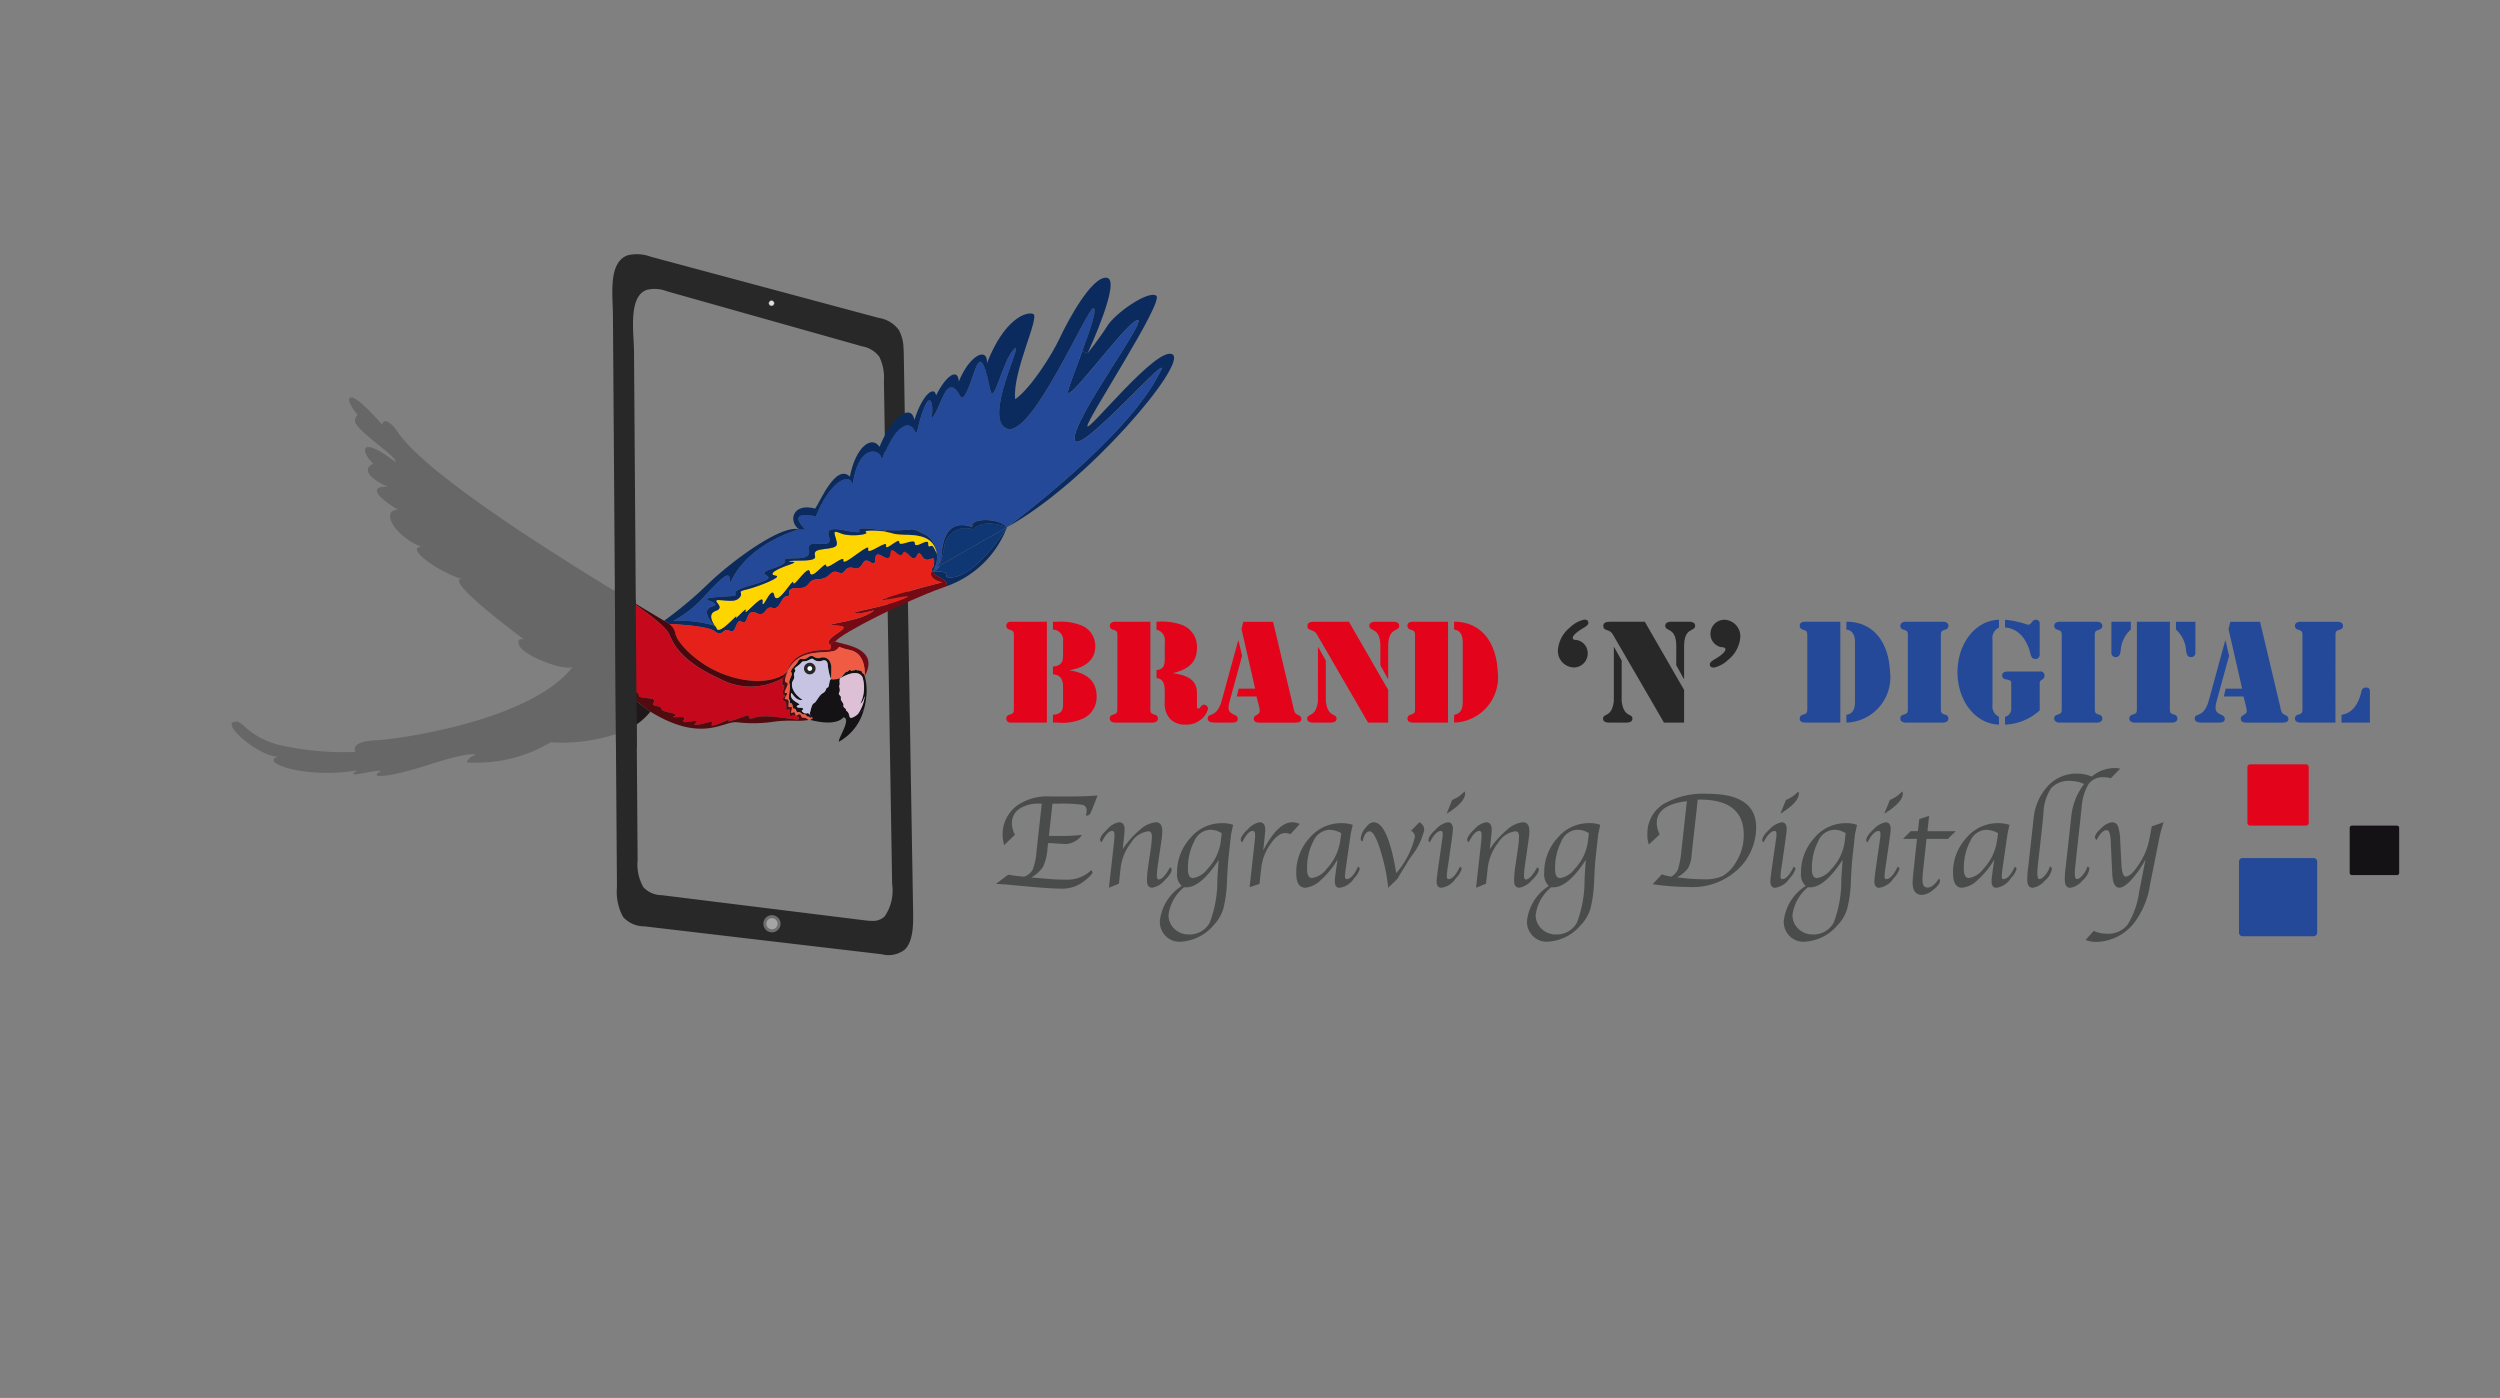 <svg xmlns="http://www.w3.org/2000/svg" xmlns:xlink="http://www.w3.org/1999/xlink" width="211.025" height="118" viewBox="0 0 211.025 118">
  <rect x="0" y="0" width="211.025" height="118" fill="#808080" stroke="none"/>
  <defs>
    <clipPath id="clip-path">
      <rect id="Rectangle_496" data-name="Rectangle 496" width="32.478" height="31.94" fill="none"/>
    </clipPath>
  </defs>
  <g id="Group_933" data-name="Group 933" transform="translate(-13437 3129)">
    <path id="Path_1451" data-name="Path 1451" d="M0,0H211.025V118H0Z" transform="translate(13437 -3129)" fill="#fff" opacity="0"/>
    <g id="Group_932" data-name="Group 932" transform="translate(13445.633 -3119.368)">
      <path id="Path_1367" data-name="Path 1367" d="M236.127,75.684h-3.8a.188.188,0,0,1-.187-.187v-3.8a.188.188,0,0,1,.188-.187h3.8a.188.188,0,0,1,.188.188v3.8a.188.188,0,0,1-.187.188" transform="translate(-42.435 -11.451)" fill="#141215"/>
      <path id="Path_1368" data-name="Path 1368" d="M226.4,70.284H221.69a.232.232,0,0,1-.232-.232V65.344a.232.232,0,0,1,.232-.232H226.4a.232.232,0,0,1,.232.232v4.708a.232.232,0,0,1-.232.232" transform="translate(-40.387 -10.225)" fill="#e3031b"/>
      <path id="Path_1369" data-name="Path 1369" d="M226.877,81.5h-6a.3.3,0,0,1-.3-.3v-6a.3.3,0,0,1,.3-.3h6a.3.3,0,0,1,.3.3v6a.3.3,0,0,1-.3.3" transform="translate(-40.218 -12.104)" fill="#244998"/>
      <path id="Path_1370" data-name="Path 1370" d="M75.261,19.777a3.39,3.39,0,0,0-.394-1.55A2.589,2.589,0,0,0,73.16,17.2l-19.229-5.16a3.314,3.314,0,0,0-1.947-.124c-1.666.579-1.264,3.345-1.252,5.02l.051,7.168q.052,7.168.1,14.335l.1,14.335.089,12.472a4.413,4.413,0,0,0,.517,2.52,2.383,2.383,0,0,0,1.795.794L73.42,70.916a2.227,2.227,0,0,0,1.953-.4c.676-.673.717-1.954.7-3.063q-.394-23.5-.787-46.993c0-.225-.009-.455-.023-.683M72.644,68.1a4.808,4.808,0,0,1-.657-.047L54.842,65.928a2.108,2.108,0,0,1-1.54-.672,3.912,3.912,0,0,1-.486-2.3l-.153-21.479L52.512,20C52.5,18.445,52,15.382,53.6,14.832a2.849,2.849,0,0,1,1.7.125L71.76,19.6a2.294,2.294,0,0,1,1.456.88,4.012,4.012,0,0,1,.39,2.037Q73.952,43.759,74.3,65a3.827,3.827,0,0,1-.643,2.738,1.436,1.436,0,0,1-1.011.364" transform="translate(-7.628)" fill="#282828"/>
      <path id="Path_1371" data-name="Path 1371" d="M105.876,21.1c1.317.76-7.216,10.884-13.956,14.576.3-.226,10.1-7.5,12.819-12.936,1.73-2.842-6.9,7.23-7.128,5.551s6.379-10.433,5.27-10.072-6.508,7.982-5.76,5.735c.282-.848.722-2,1.135-3.121l.453.166,0,.008c.06-.077,1.044-1.307,1.67-2.315.643-1.041,3.4-3,4.125-2.55s-5.854,10.43-5.816,11.012,5.877-6.811,7.191-6.054" transform="translate(-15.539 -0.819)" fill="#0b2b5e"/>
      <path id="Path_1372" data-name="Path 1372" d="M90.926,28.558c.233,1.679,8.858-8.394,7.128-5.551-2.72,5.439-12.515,12.71-12.819,12.936l-.008.006h0c-.741-.828-3.253-.779-2.913-.006-2.255-.784-2.529,1.291-2.624,2.345a1.485,1.485,0,0,1-.421,1.055l-.178.1,0,0,.046-.133a1.831,1.831,0,0,0,.157-1.134,1.958,1.958,0,0,0-1.255-1.742c-1.308-.7-.647.061-3.507-.255l-.241-.028c-3.137-.387-.036.59-2.807.061s-.038,1.343-2.041,1.14.171,1.181-1.94,1.222.075.162-2.032.854,1.333.529-1.715,1.384.078.855-2.692,1.017.449.448-.73.815c-.9.278-.21,1.187.17,1.606a11.077,11.077,0,0,0-3.432-.4,9.412,9.412,0,0,0,2.684-2.148c1.629-1.705,2.146-2.222,2.094-.984,1.446-3.433,5.833-4.578,5.833-4.578h.516c-1.7-1.761.895-1.1.895-1.1,1.065-2.712,2.73-3.857,3.119-2.712.483-3.643,2.536-2.965,2.421-2.033,1.375-3.625,2.517-3.141,2.787-2.5s.175-.385.8-1.9.773-.079.672.561.289-.019.883-1.438,1.137-.828,1.473-.183.773-.749,1.317-2.272.929.284,1.238,1.755,1.009-2.375,2.015-3.409-2.711,5.94-.585,6.716,6.784-10.279,7.3-10.176c.322.065-.279,1.8-.957,3.646-.412,1.117-.853,2.273-1.135,3.121-.748,2.247,4.647-5.374,5.76-5.735s-5.5,8.395-5.27,10.072" transform="translate(-8.853 -1.083)" fill="#244998"/>
      <path id="Path_1373" data-name="Path 1373" d="M96.053,14.293c1.216.172-1.489,6.062-1.629,6.366l-.453-.166c.678-1.845,1.279-3.581.957-3.646-.517-.1-5.175,10.949-7.3,10.176s1.594-7.749.585-6.716-1.7,4.882-2.015,3.409-.7-3.28-1.238-1.755-.981,2.92-1.317,2.272-.877-1.238-1.473.183-.987,2.077-.883,1.438-.052-2.072-.672-.561-.523,2.537-.8,1.9-1.413-1.123-2.787,2.5c.115-.932-1.938-1.61-2.421,2.033-.389-1.144-2.054,0-3.119,2.712,0,0-2.594-.659-.895,1.1h-.516c-.951-.676-.579-2.286,1.353-1.766.416-.593,1.75-3.832,2.928-2.7.5-2.564,1.858-3.491,2.5-2.512,1.1-2.686,2.7-3.663,2.944-2.263.713-2.283,1.724-2.9,1.828-2.072.859-1.722,1.848-2.348,1.924-1.189.929-2.274,2.45-2.936,2.375-1.548,1.455-3.711,3.3-4.373,3.9-4.146s-1.78,4.906-1.517,7.2c1.315-.924,3.1-3.744,3.769-5.18s2.714-5.251,3.966-5.073" transform="translate(-11.252 -0.475)" fill="#0b2b5e"/>
      <path id="Path_1374" data-name="Path 1374" d="M90.557,40.266h0l0,0-5.7,3.242a7.178,7.178,0,0,0,.391-1.578,1.807,1.807,0,0,1,2.436-1.47c.868-1,2.834-.212,2.871-.2Z" transform="translate(-14.184 -5.399)" fill="#0f3773"/>
      <path id="Path_1375" data-name="Path 1375" d="M90.4,40.342l0,0a8.464,8.464,0,0,1-5.066,4.969c.076-.634-1.066-.776-1.271-1.284.317.183,1.359-.148,1.216.521,2.214.482,5.037-4.067,5.12-4.2" transform="translate(-14.032 -5.473)" fill="#0b2b5e"/>
      <path id="Path_1376" data-name="Path 1376" d="M84.706,43.585l5.7-3.242c-.082.137-2.905,4.685-5.12,4.2.142-.669-.9-.339-1.216-.521l0,0a1.206,1.206,0,0,0,.137-.008.607.607,0,0,0,.505-.429" transform="translate(-14.032 -5.474)" fill="#0f3773"/>
      <path id="Path_1377" data-name="Path 1377" d="M90.495,40.2c-.037-.015-2-.8-2.871.2a1.807,1.807,0,0,0-2.436,1.47,7.179,7.179,0,0,1-.391,1.578l-.259.15a1.485,1.485,0,0,0,.421-1.055c.1-1.055.369-3.129,2.624-2.345-.339-.774,2.172-.823,2.913,0" transform="translate(-14.122 -5.33)" fill="#0b2b5e"/>
      <path id="Path_1378" data-name="Path 1378" d="M82,44.9c.205.508,1.347.65,1.271,1.284-.15.06-.3.117-.462.172-2.955,1.047-8.462,3.8-8.968,4.507-.336.047-.377.172-.375.309-.046-.022-.508-.259.284-.811.833-.583,1.26-.8-.019-.853s1.665-.271,2.887-.949-.213,0-1.066-.06,2.17-.484,3.758-1.1-.019-.251-1.394-.019,3.067-1.064,4.939-1.5C81.511,45.534,82,44.9,82,44.9l0,0" transform="translate(-11.965 -6.347)" fill="#740a13"/>
      <path id="Path_1379" data-name="Path 1379" d="M84.479,44.5l.259-.15a.607.607,0,0,1-.505.429l.063-.175,0,0a.465.465,0,0,0,.178-.1" transform="translate(-14.064 -6.243)" fill="#1f4797"/>
      <path id="Path_1380" data-name="Path 1380" d="M79.1,42.606a1.831,1.831,0,0,1-.157,1.134l-.135-.025a1.183,1.183,0,0,0,.074-.466c0-.661-.543.342-1.033-.44s-.3.793-1.088-.063-.251.5-1.1-.238-.057.973-1.128.328-.219,1.019-1.034.491-.489.727-1.4.5-.6.647-1.315.366-.6.536-1.67.574-.579.787-1.755.754-.426.692-.912.692-.55,1.186-1.216.976-.514.855-1.38.426-.651,1.123-1.2.752-.44,1.1-1.014.763-.6.582-1.238.055-3.866-.631-3.866-.631a2.193,2.193,0,0,0-.445-.28A33.132,33.132,0,0,0,59.8,45.164c2.012-1.938,6.224-5.054,7.691-4.6,0,0-4.387,1.146-5.833,4.579.052-1.238-.465-.722-2.094.984a9.412,9.412,0,0,1-2.684,2.148,11.077,11.077,0,0,1,3.432.4c.108.12.192.2.207.213v0h0c.208.67,1.88-1.4,1.664-.962s.992-1.028.8-.5,1.542-1.642,1.438-.765.763-1.55.981-.541,1.605-1.588,1.6-1.085,1.285-1.648,1.4-.88,1.352-1.033,1.371-.566,1.544-.984,1.465-.415,2.274-1.626,2.094-.981,1.6-.826,1.5-.284,1.134-.749,1.11-.284,1.318-.412,1.318.1,1.136-.516,1.136.027.26-.1.489.385a3.945,3.945,0,0,1,.217.455" transform="translate(-8.665 -5.508)" fill="#0b2b5e"/>
      <path id="Path_1381" data-name="Path 1381" d="M82.175,40.874a1.957,1.957,0,0,1,1.255,1.742c-.339-2.046-2.683-1.408-3.714-1.716a5.909,5.909,0,0,0-1.056-.2l.008-.082c2.86.316,2.2-.44,3.507.255" transform="translate(-12.995 -5.517)" fill="#0b2b5e"/>
      <path id="Path_1382" data-name="Path 1382" d="M84.317,44.641l.178-.1a.453.453,0,0,1-.178.1" transform="translate(-14.08 -6.279)" fill="#1a4899"/>
      <path id="Path_1383" data-name="Path 1383" d="M84.17,44.473l.135.025-.046.133c-.019.055-.041.115-.063.175a1.043,1.043,0,0,1-.137.008c-.066-.141.034-.16.111-.341" transform="translate(-14.027 -6.266)" fill="#0b2b5e"/>
      <path id="Path_1384" data-name="Path 1384" d="M80.043,42.638a3.943,3.943,0,0,0-.217-.455c-.229-.49-.489.155-.489-.385s-1.136.489-1.136-.027-1.342.364-1.318-.1-1.214.828-1.11.284-1.678.932-1.5.284-2.171,1.55-2.094.981-1.446.88-1.465.415-1.26,1.337-1.371.566-1.4,1.38-1.4.88-1.383,2.092-1.6,1.085-1.085,1.418-.981.541-1.632,1.3-1.438.765-1.017.93-.8.5-1.456,1.632-1.664.962h0a.333.333,0,0,0-.124-.161h0c-.234-.325-.648-1.045.058-1.294.922-.326-.543-.963.325-.909s1.357.176,1.7-.244-.339-.435.57-.651,3.107-1.072,2.456-1.167-.069-.5,1.112-.908-.352-.177.082-.312,2.268.108,2.131-.421.241-.529,1.1-.651.8-.307.651-.85-.263-.706.463-.415,2.391.091,2.083-.109c-.21-.136.443-.187,1.206-.108a5.909,5.909,0,0,1,1.056.2c1.03.308,3.374-.331,3.714,1.716" transform="translate(-9.608 -5.539)" fill="#ffd500"/>
      <path id="Path_1385" data-name="Path 1385" d="M77.955,43.237c.49.782,1.036-.221,1.033.44a1.183,1.183,0,0,1-.074.466c-.077.181-.177.2-.111.341,0,0-.487.639.857.976-1.872.44-6.313,1.735-4.939,1.5s2.982-.6,1.394.019-4.611,1.047-3.758,1.1,2.285-.618,1.066.06-4.166.891-2.887.949.853.27.019.853c-.793.552-.331.79-.284.811.011.211.137.443-.566.411-1.886.048-2.87.819-3.083,1.812-.782.779-2.73,1.184-5.2.309s-4.17-2.793-4.274-3.507a1.308,1.308,0,0,0-.506-.8s3.234.1,3.865.631.662-.394,1.239-.055.465-1.137,1.014-.763.327-1.181,1.2-.752.714-.639,1.38-.426.73-.976,1.216-.976-.26-.727.912-.692.684-.716,1.755-.754.956-.858,1.67-.574.4-.591,1.315-.366.588-1.03,1.4-.5-.041-1.137,1.033-.491.282-1.064,1.129-.328.314-.618,1.1.238.6-.716,1.088.063" transform="translate(-8.771 -5.935)" fill="#e6211a"/>
      <path id="Path_1386" data-name="Path 1386" d="M75.2,40.6l-.008.082c-.763-.079-1.416-.027-1.206.108.308.2-1.357.4-2.083.109s-.613-.127-.463.415.213.728-.651.85-1.241.123-1.1.651-1.7.284-2.131.421,1.1-.1-.082.312-1.763.814-1.112.908-1.547.95-2.456,1.167-.23.231-.57.651-.828.3-1.7.244.6.584-.325.909c-.706.249-.292.969-.058,1.294a.631.631,0,0,0-.082-.054c-.381-.419-1.068-1.328-.171-1.606,1.179-.367-2.04-.651.73-.815s-.356-.162,2.692-1.017-.393-.692,1.715-1.384-.078-.814,2.032-.854-.062-1.425,1.94-1.222-.729-1.668,2.041-1.14-.331-.448,2.807-.061l.241.028" transform="translate(-9.523 -5.5)" fill="#0b2b5e"/>
      <path id="Path_1387" data-name="Path 1387" d="M76.551,55.761a4.477,4.477,0,0,1,.128,1.785l-.133-.013c0-.024,0-.049.006-.072-.158.582-.36.62-.36.62a3.086,3.086,0,0,0,.183-2.219c-.426-.815-1.763.008-1.877.08.15-.1.4-.561.544-.55s.2-.243.317-.118.208-.046.273.006.134-.137.241-.03.145-.061.23.036.15-.055.221.145.139,0,.23.331" transform="translate(-12.196 -8.327)" fill="#141215"/>
      <path id="Path_1388" data-name="Path 1388" d="M76.891,58.083l.133.013a5.789,5.789,0,0,1-.182.992l0,0a5.829,5.829,0,0,1-.544.47,3.353,3.353,0,0,0,.6-1.478" transform="translate(-12.541 -8.877)" fill="#0e1013"/>
      <path id="Path_1389" data-name="Path 1389" d="M73.017,52.278c.5.265,3.826.465,2.479,2.919,0,0,.194-1.891-1.227-2.189s-.618-.426-1.2,0c-.441.323-2.01-.03-3.156.7a2.445,2.445,0,0,0-.92,1.1c.213-.992,1.2-1.763,3.083-1.812.7.032.577-.2.566-.411,0-.137.039-.262.375-.309" transform="translate(-11.141 -7.763)" fill="#740a13"/>
      <path id="Path_1390" data-name="Path 1390" d="M74.487,53.116c1.421.3,1.227,2.189,1.227,2.189-.091-.333-.161-.131-.23-.331s-.137-.052-.221-.145-.12.074-.23-.036-.172.082-.241.03-.155.12-.273-.006-.175.131-.317.118-.394.445-.544.55l-.008,0,0,0c-.052.013-.6.166-.779.068,0,0,.025-.631.017-1.017s-.259-.94-.894-.782-.571-.381-1.034-.041c-.353.259-.554.088-.712.154l-.115-.057c1.146-.735,2.715-.381,3.156-.7.582-.426-.219-.3,1.2,0" transform="translate(-11.359 -7.871)" fill="#ef5c43"/>
      <path id="Path_1391" data-name="Path 1391" d="M76.52,57.53c0,.024,0,.048-.006.072a3.353,3.353,0,0,1-.6,1.478l0,0c-.31.238-.645.415-.694.147-.1-.519-.32-.41-.279-.522s-.3-.234-.235-.412-.271-.391-.209-.6-.259-.246-.141-.492-.049-.478.014-.6-.063-.489.082-.584l0,0,.008,0c.115-.072,1.451-.895,1.877-.08a3.086,3.086,0,0,1-.183,2.219s.2-.038.36-.62" transform="translate(-12.165 -8.395)" fill="#ddc0d5"/>
      <path id="Path_1392" data-name="Path 1392" d="M75.339,59.185a5.83,5.83,0,0,0,.544-.47,4.37,4.37,0,0,1-2.107,2.757c-.154-.185,1.1-1.949.366-2.055-.1.145-.722.771-2.829.208.282-.1.246-.142.164-.227a.631.631,0,0,1-.093-.1l0,0a.377.377,0,0,1-.044-.331c.129-.495.178-.678.347-.755s.4-.659.73-.836.221-.454.386-.462.126-.661.295-.716c.183.1.727-.055.779-.068-.145.1-.019.467-.082.584s.107.356-.014.6.205.284.142.492.271.423.208.6.273.3.235.412.18,0,.279.522c.049.268.385.091.694-.147Z" transform="translate(-11.586 -8.501)" fill="#141215"/>
      <path id="Path_1393" data-name="Path 1393" d="M72.689,54.728c.008.385-.017,1.017-.017,1.017a4.2,4.2,0,0,1-.254-1.072c-.006-.421-.162-.6-.517-.47a.733.733,0,0,1-.727-.15c-.188-.11-.336.161-.7.188s-.129.039-.626.407-.025.205-.219.5.091.348-.142.7-.109,1.052.8,1.654c-.73.147-.971-.971-.99-.421s.929.754.684.839-.276.233.07.241.337.128.195.213c-.091.053.061.187.205.255l-.027.066a.059.059,0,0,0-.042.016c-.11.1-.295-.252-.47-.167s-.186-.372-.342-.293c-.055.027-.084-.025-.105-.1-.04-.15-.053-.391-.162-.366-.08.019-.09-.044-.093-.119s0-.168-.063-.193c-.126-.052.145-.989.022-1.331s.328-.741.162-.951.394-.6.582-.973a.3.3,0,0,1,.141-.155c.158-.065.359.106.712-.154.462-.339.4.2,1.034.041s.883.4.894.782" transform="translate(-11.163 -8.053)" fill="#141215"/>
      <path id="Path_1394" data-name="Path 1394" d="M72.462,54.729a4.2,4.2,0,0,0,.254,1.072c-.169.055-.131.708-.295.716s-.057.284-.386.462-.558.757-.73.836-.219.26-.347.755A.379.379,0,0,0,71,58.9c-.022-.027-.23-.28-.315-.195-.033.033-.114.016-.2-.022-.145-.068-.3-.2-.205-.255.142-.084.155-.208-.195-.213s-.314-.156-.07-.241-.7-.289-.684-.839.26.568.99.421c-.905-.6-1.028-1.307-.8-1.654s-.052-.4.142-.7-.279-.137.219-.5.265-.383.626-.407.512-.3.7-.188a.733.733,0,0,0,.727.15c.356-.132.512.048.517.47m-1.1.036a.278.278,0,1,0-.28.279.279.279,0,0,0,.28-.279" transform="translate(-11.207 -8.109)" fill="#c6c4e2"/>
      <path id="Path_1395" data-name="Path 1395" d="M71.437,54.581a.279.279,0,1,1-.276.279.278.278,0,0,1,.276-.279" transform="translate(-11.557 -8.205)" fill="#fff"/>
      <path id="Path_1396" data-name="Path 1396" d="M71.1,59.984c.082.085.118.126-.164.227a.736.736,0,0,1-.074.014c-.137-.006-.18-.188-.462-.18-.327.008-.117-.454-.486-.235-.1.06-.153.061-.181.033-.071-.073.015-.337-.249-.225-.1.045-.136.014-.136-.05,0-.1.076-.28.066-.376l.093-.011c.021.078.05.131.105.1.156-.079.164.38.342.293s.361.268.47.167a.062.062,0,0,1,.043-.016c.123,0,.33.3.354.208s.085.171.265.06Z" transform="translate(-11.209 -9.087)" fill="#ef5c43"/>
      <path id="Path_1397" data-name="Path 1397" d="M71.366,60.1l-.014.011c-.18.112-.235-.164-.265-.06s-.231-.208-.354-.208l.027-.066c.082.038.163.055.2.022.086-.085.293.167.315.195l0,0a.632.632,0,0,0,.093.1" transform="translate(-11.474 -9.201)" fill="#0e1013"/>
      <path id="Path_1398" data-name="Path 1398" d="M70.489,60.18c.282-.008.326.175.462.18a5.792,5.792,0,0,1-1.049.075v-.124a.278.278,0,0,0,.147-.024c.115-.091-.052-.208-.24-.263l.013-.045c.028.027.078.027.181-.033.369-.219.158.243.486.235" transform="translate(-11.297 -9.223)" fill="#520b0e"/>
      <path id="Path_1399" data-name="Path 1399" d="M69.852,54.053l.115.057a.3.3,0,0,0-.141.154c-.188.372-.749.76-.582.973s-.281.607-.162.951-.148,1.279-.022,1.331c.063.025.06.116.063.193l-.108,0c0-.114-.043-.206-.184-.21-.177,0-.146-.109-.082-.225.087-.157.239-.335.027-.311-.369.039.411-.831.061-.872-.334-.04.057-.869.093-.942l0-.006a2.445,2.445,0,0,1,.92-1.1" transform="translate(-11.08 -8.104)" fill="#ef5c43"/>
      <path id="Path_1400" data-name="Path 1400" d="M66.221,57.575c.188.056.355.172.24.263a.278.278,0,0,1-.147.024c-.584,0-2.621-.444-3.464-.154-.948.326-.224-.325-.839-.125s-1.864.68-1.347.328-1.763.809-1.512.377-.62-.027-1.268.041.724-.5-.571-.272.251-.456-.951-.388.487-.137-.724-.369-.358-.415-1.153-.559.546-.545-.8-.67-.1-.279-1.207-.571-.553-.647-.872-.7c-.249-.048-.435-.069-.506-.074v-7.6c.024.013.047.029.071.043l.013.009c.576.365,3.97,2.541,4.39,3.534.457,1.085,1.249,2.364,4.349,3.777a5.452,5.452,0,0,0,5.286-.151c-.016.053-.216.651,0,.651s-.252.76.027.8c.1.013.086.075.04.154-.075.13-.225.3,0,.377.352.117.038.787.24.757s.238-.158.226.087c0,.032,0,.064,0,.1-.009.211,0,.393.166.315a.488.488,0,0,1,.315.01" transform="translate(-7.709 -6.774)" fill="#c6081d"/>
      <path id="Path_1401" data-name="Path 1401" d="M66.313,59.667v.125a10.755,10.755,0,0,0-1.816.058,11.751,11.751,0,0,1-3.214.062c-1.159-.131-2.927,1.788-7.306-.893A22.339,22.339,0,0,1,51.1,56.578v-.052c.071.006.257.027.506.074.319.057-.243.415.872.7s-.132.445,1.207.571,0,.525.8.67-.057.327,1.153.559-.476.438.724.369-.347.61.951.388-.079.339.571.272,1.519-.476,1.268-.041,2.029-.731,1.512-.377.735-.128,1.347-.328-.109.451.839.125c.843-.29,2.88.154,3.464.154" transform="translate(-7.709 -8.578)" fill="#520b0e"/>
      <path id="Path_1402" data-name="Path 1402" d="M69.707,59.934l-.013.045a.488.488,0,0,0-.315-.01c-.164.078-.175-.1-.166-.315l.109,0c0,.064.032.1.136.05.263-.112.178.152.249.225" transform="translate(-11.183 -9.178)" fill="#520b0e"/>
      <path id="Path_1403" data-name="Path 1403" d="M69.454,59.066l-.093.011c-.006-.057-.04-.084-.138-.05-.245.085-.124-.221-.133-.442l.108,0c0,.074.013.137.093.119.109-.025.122.217.162.366" transform="translate(-11.155 -8.972)" fill="#ef5c43"/>
      <path id="Path_1404" data-name="Path 1404" d="M69.252,58.971c.01.1-.066.276-.066.376l-.109,0c0-.032,0-.064,0-.1.011-.246-.024-.118-.226-.087s.112-.64-.241-.757c-.22-.072-.07-.246,0-.377l.1.018c-.065.116-.1.221.082.225.141,0,.18.1.184.21.009.221-.112.528.133.443.1-.034.133-.006.138.05" transform="translate(-11.046 -8.866)" fill="#520b0e"/>
      <path id="Path_1405" data-name="Path 1405" d="M65.581,53.832l0,.006-.344.505,0,0a5.453,5.453,0,0,1-5.286.15c-3.1-1.414-3.892-2.693-4.349-3.777-.42-.993-3.814-3.17-4.39-3.534q1.844,1.124,3.945,2.372a2.193,2.193,0,0,1,.445.28,1.312,1.312,0,0,1,.506.8c.1.714,1.8,2.635,4.274,3.507s4.423.47,5.2-.309" transform="translate(-7.729 -6.786)" fill="#4a070c"/>
      <path id="Path_1406" data-name="Path 1406" d="M68.54,55.922l.344-.505c-.036.074-.427.9-.093.942.35.041-.429.911-.061.872.213-.023.061.154-.027.311l-.1-.018c.046-.078.065-.141-.04-.154-.28-.036.2-.8-.027-.8s-.019-.6,0-.651Z" transform="translate(-11.034 -8.365)" fill="#520b0e"/>
      <path id="Path_1407" data-name="Path 1407" d="M61.542,50.843v0h0c-.01-.011-.06-.07-.124-.158a.326.326,0,0,1,.125.161" transform="translate(-9.687 -7.457)" fill="#0e1013"/>
      <path id="Path_1408" data-name="Path 1408" d="M61.4,50.669c.063.088.113.147.123.158-.015-.014-.1-.093-.206-.213a.633.633,0,0,1,.082.054Z" transform="translate(-9.668 -7.444)" fill="#0e1013"/>
      <path id="Path_1409" data-name="Path 1409" d="M53.977,59.031A5.684,5.684,0,0,1,51.1,60.914V56.59a22.339,22.339,0,0,0,2.875,2.441" transform="translate(-7.709 -8.59)" fill="#201818"/>
      <path id="Path_1410" data-name="Path 1410" d="M51.095,56.525v.052a.337.337,0,0,1-.03-.054l.03,0" transform="translate(-7.702 -8.577)" fill="#4e4e4e"/>
      <path id="Path_1411" data-name="Path 1411" d="M71.569,55.024a.345.345,0,1,1-.346-.346.346.346,0,0,1,.346.346" transform="translate(-11.502 -8.223)" fill="#fff"/>
      <path id="Path_1412" data-name="Path 1412" d="M71.189,55.479a.489.489,0,1,1,.489-.489.49.49,0,0,1-.489.489m0-.691a.2.2,0,1,0,.2.2.2.2,0,0,0-.2-.2" transform="translate(-11.468 -8.19)" fill="#262626"/>
      <g id="Group_928" data-name="Group 928" transform="translate(10.915 23.924)" opacity="0.5">
        <g id="Group_927" data-name="Group 927" transform="translate(0 0)">
          <g id="Group_926" data-name="Group 926" clip-path="url(#clip-path)">
            <path id="Path_1413" data-name="Path 1413" d="M43.393,50.876V55.2a14.831,14.831,0,0,1-5.555.7,12.094,12.094,0,0,1-7.073,1.692,1.036,1.036,0,0,1,.757-.623s-.142-.4-3.929.817-5.2,1.132-4.059.55c-.423-.186-3.389.752-1.979-.069-4.438.757-8.364-.68-6.71-1.156-1.536.027-4.63-2.6-3.788-2.913s.921,1.052,3.671,1.875a24.177,24.177,0,0,0,6.65.637s-.583-.862,1.665-.975,13.185-1.722,16.648-6.183c-.957.306-4.123-1.011-4.475-1.784-.339-.741.323-.561.386-.544-.219-.165-6.661-4.934-5.3-5.112-2.107-.7-4.761-2.654-3.351-2.714-2.164-.812-3.556-3.051-2-3.138-2.141-1.279-2.228-2-.859-1.932-2.016-.9-1.919-1.662-1.219-1.93-1.186-1.191-1.033-2.416,1.878-.148.248-.42-3.417-2.673-3.425-3.485a.7.7,0,0,1,.226-.495S20.417,26.9,21,26.8s2.622,2.286,2.622,2.286.076-.711.91.1c.779.752.773,3,18.865,14.039v7.6l-.03,0a.337.337,0,0,0,.03.054" transform="translate(-10.915 -26.8)" fill="#4e4e4e"/>
          </g>
        </g>
      </g>
      <path id="Path_1414" data-name="Path 1414" d="M50.948,46.688l1.764,1.017L52.8,60.173l-1.76-.447Z" transform="translate(-7.679 -6.691)" fill="#282828"/>
      <path id="Path_1415" data-name="Path 1415" d="M67.811,81.619a.6.6,0,1,1-.6-.6.6.6,0,0,1,.6.6" transform="translate(-10.684 -13.277)" fill="#a5a5a5"/>
      <path id="Path_1416" data-name="Path 1416" d="M67.182,82.314a.726.726,0,1,1,.726-.726.727.727,0,0,1-.726.726m0-1.2a.472.472,0,1,0,.472.472.473.473,0,0,0-.472-.472" transform="translate(-10.654 -13.246)" fill="#6d6e6e"/>
      <path id="Path_1417" data-name="Path 1417" d="M67.479,16.9a.224.224,0,1,1-.224-.225.225.225,0,0,1,.224.225" transform="translate(-10.764 -0.933)" fill="#e0e0df"/>
      <path id="Path_1418" data-name="Path 1418" d="M67.251,17.132a.24.24,0,1,1,.24-.24.24.24,0,0,1-.24.24m0-.449a.209.209,0,1,0,.208.209.209.209,0,0,0-.208-.209" transform="translate(-10.76 -0.929)" fill="#6d6e6e"/>
      <path id="Path_1419" data-name="Path 1419" d="M95.255,58.729H92.194a.335.335,0,0,1-.364-.352.316.316,0,0,1,.251-.307c.4-.125.387-.193.387-.614V51.492c0-.421.011-.489-.387-.614a.316.316,0,0,1-.251-.307.336.336,0,0,1,.364-.353h3.061Zm.512-8.511h.352a4.743,4.743,0,0,1,2.105.331A1.869,1.869,0,0,1,99.34,52.3c0,1.252-1.047,1.832-2.151,2v.023c1.262.2,2.264.762,2.264,2.185a1.988,1.988,0,0,1-1.069,1.843,4.246,4.246,0,0,1-2.253.375h-.364v-.659c.762-.034.853-.466.853-.876V55.726c0-.524-.125-1.013-.853-1.07V54c.831-.069.853-.558.853-.979V51.88a.879.879,0,0,0-.853-1Z" transform="translate(-15.521 -7.368)" fill="#e3031b"/>
      <path id="Path_1420" data-name="Path 1420" d="M103.281,51.492c0-.421.011-.489-.387-.614a.316.316,0,0,1-.251-.307c0-.33.376-.353.421-.353h3v7.237c0,.421-.011.489.387.614a.316.316,0,0,1,.251.307c0,.33-.376.352-.421.352h-3.221c-.045,0-.421-.023-.421-.352a.316.316,0,0,1,.251-.307c.4-.125.387-.193.387-.614Zm3.3-1.274h.057a4.95,4.95,0,0,1,2.2.308,1.963,1.963,0,0,1,1.161,1.866c.023,1.308-.842,1.877-2,2.151v.023c1.013.148,1.98.444,2,1.649v1c0,.1-.034.33.114.33.182,0,.217-.33.49-.33a.374.374,0,0,1,.33.33,1.562,1.562,0,0,1-.626.945,1.879,1.879,0,0,1-1.286.41,1.727,1.727,0,0,1-1.286-.478,1.91,1.91,0,0,1-.456-1.445V56.2c0-.524-.011-1.161-.693-1.228V54.3c.614-.057.693-.432.693-.99V51.937a.905.905,0,0,0-.693-1.047Z" transform="translate(-17.596 -7.368)" fill="#e3031b"/>
      <path id="Path_1421" data-name="Path 1421" d="M115.766,53.1,114.7,56.988c-.183.694-.023.888.364,1.059.182.079.342.148.342.375,0,.319-.364.307-.592.307H113.5c-.227,0-.637-.011-.637-.341,0-.273.193-.262.444-.387s.546-.386.762-1.194l1.366-4.995h.034Zm1.218,3.425h-1.662l.159-.659h1.388l-1.149-5.029.148-.615h2.514l1.707,7.191c.069.319.08.535.4.672.159.069.284.148.284.352,0,.308-.41.3-.626.3h-2.833c-.228,0-.558-.023-.558-.318,0-.182.068-.238.217-.318.3-.171.341-.251.238-.694Z" transform="translate(-19.556 -7.368)" fill="#e3031b"/>
      <path id="Path_1422" data-name="Path 1422" d="M124.166,52.357h.023l.637,1.138v3.436c.183,1.422.911.979.911,1.468,0,.353-.467.331-.592.331h-1.3c-.125,0-.592.023-.592-.331,0-.489.729-.045.911-1.468Zm5.928,3.618V58.73h-1.7l-4.165-7.18c-.182-.318-.238-.49-.614-.615-.193-.068-.341-.113-.341-.364,0-.341.341-.341.58-.353h2.924Zm-.66-3.7c0-1.628-.933-1.2-.933-1.718,0-.318.375-.342.489-.342h1.548c.114,0,.489.023.489.342,0,.523-.933.091-.933,1.718v2.765h-.023l-.638-1.149Z" transform="translate(-21.549 -7.368)" fill="#e3031b"/>
      <path id="Path_1423" data-name="Path 1423" d="M137.155,58.729h-2.89c-.251,0-.535-.023-.535-.352a.316.316,0,0,1,.251-.307c.4-.125.387-.193.387-.614V51.492c0-.171.023-.478-.194-.546s-.444-.114-.444-.4.284-.331.512-.331h2.913Zm.512-8.511c1.934-.023,3.549,1.321,3.686,4.256a3.822,3.822,0,0,1-3.686,4.255v-.659c.693-.091.728-.739.728-1.172V52.05c0-.432-.035-1.081-.728-1.172Z" transform="translate(-23.559 -7.368)" fill="#e3031b"/>
      <path id="Path_1424" data-name="Path 1424" d="M150.478,50.643a2.493,2.493,0,0,1,1.149-.638c.262-.034.387.091.387.262,0,.217-.331.376-.49.478-.512.308-.831.592-.831.808,0,.159.251.159.365.171a1.124,1.124,0,0,1,.9,1.149,1.175,1.175,0,0,1-1.206,1.161,1.392,1.392,0,0,1-1.308-1.479,2.713,2.713,0,0,1,1.035-1.911" transform="translate(-26.573 -7.326)" fill="#282828"/>
      <path id="Path_1425" data-name="Path 1425" d="M155.07,52.357h.023l.637,1.138v3.436c.183,1.422.911.979.911,1.468,0,.353-.467.331-.592.331h-1.3c-.124,0-.592.023-.592-.331,0-.489.728-.045.911-1.468ZM161,55.975V58.73h-1.7l-4.165-7.18c-.182-.318-.238-.49-.614-.615-.193-.068-.341-.113-.341-.364,0-.341.341-.341.58-.353h2.924Zm-.66-3.7c0-1.628-.933-1.2-.933-1.718,0-.318.375-.342.489-.342h1.548c.114,0,.489.023.489.342,0,.523-.933.091-.933,1.718v2.765h-.023l-.638-1.149Z" transform="translate(-27.478 -7.368)" fill="#282828"/>
      <path id="Path_1426" data-name="Path 1426" d="M166.846,53.4a2.493,2.493,0,0,1-1.149.637c-.262.035-.387-.091-.387-.261,0-.217.33-.376.489-.478.512-.307.831-.592.831-.808,0-.159-.251-.159-.364-.171a1.123,1.123,0,0,1-.9-1.149,1.176,1.176,0,0,1,1.207-1.161,1.393,1.393,0,0,1,1.308,1.48,2.716,2.716,0,0,1-1.035,1.911" transform="translate(-29.617 -7.327)" fill="#282828"/>
      <path id="Path_1427" data-name="Path 1427" d="M178.126,58.729h-2.89c-.251,0-.535-.023-.535-.352a.316.316,0,0,1,.251-.307c.4-.125.386-.193.386-.614V51.492c0-.171.023-.478-.193-.546s-.444-.114-.444-.4.284-.331.512-.331h2.913Zm.512-8.511c1.935-.023,3.55,1.321,3.687,4.256a3.823,3.823,0,0,1-3.687,4.255v-.659c.694-.091.728-.739.728-1.172V52.05c0-.432-.034-1.081-.728-1.172Z" transform="translate(-31.418 -7.368)" fill="#244998"/>
      <path id="Path_1428" data-name="Path 1428" d="M188.629,57.455c0,.421-.011.489.387.614a.315.315,0,0,1,.25.307c0,.33-.375.353-.421.353h-3.22c-.045,0-.421-.023-.421-.353a.316.316,0,0,1,.251-.307c.4-.125.387-.193.387-.614V51.492c0-.421.011-.489-.387-.614a.316.316,0,0,1-.251-.307c0-.33.376-.353.421-.353h3.22c.046,0,.421.023.421.353a.315.315,0,0,1-.25.307c-.4.125-.387.193-.387.614Z" transform="translate(-33.433 -7.368)" fill="#244998"/>
      <path id="Path_1429" data-name="Path 1429" d="M194.132,57.153a.992.992,0,0,0,.546,1.047v.66c-1.98-.057-3.5-1.991-3.5-4.426s1.524-4.38,3.5-4.426v.66a.977.977,0,0,0-.546,1.035Zm1.059,1.047a.679.679,0,0,0,.523-.728V55.423c0-.251-.011-.307-.466-.387a.334.334,0,0,1-.3-.341c0-.307.4-.318.455-.318h2.72a.33.33,0,0,1,.4.341.372.372,0,0,1-.205.341c-.239.148-.2.284-.2.342v2.252a4.588,4.588,0,0,1-2.924,1.207Zm0-8.192a8.625,8.625,0,0,1,1.934.421c.341,0,.307-.421.672-.421a.307.307,0,0,1,.318.364v2.537c0,.057,0,.41-.353.41-.3,0-.375-.216-.432-.455-.352-1.456-1.217-2.151-2.138-2.2Z" transform="translate(-34.578 -7.327)" fill="#244998"/>
      <path id="Path_1430" data-name="Path 1430" d="M204.707,57.455c0,.421-.011.489.387.614a.316.316,0,0,1,.251.307c0,.33-.376.353-.421.353H201.7c-.046,0-.421-.023-.421-.353a.315.315,0,0,1,.25-.307c.4-.125.387-.193.387-.614V51.492c0-.421.011-.489-.387-.614a.315.315,0,0,1-.25-.307c0-.33.375-.353.421-.353h3.22c.045,0,.421.023.421.353a.316.316,0,0,1-.251.307c-.4.125-.387.193-.387.614Z" transform="translate(-36.517 -7.368)" fill="#244998"/>
      <path id="Path_1431" data-name="Path 1431" d="M207.252,50.219h1.638v.659a2.581,2.581,0,0,0-.853,1.775c-.035.251-.091.546-.41.546a.343.343,0,0,1-.376-.33Zm2.151,0h2.787v7.236c0,.421-.011.489.387.614a.316.316,0,0,1,.251.307c0,.33-.376.353-.421.353h-3.22c-.046,0-.421-.023-.421-.353a.315.315,0,0,1,.25-.307c.4-.125.387-.193.387-.614Zm4.938,2.651a.343.343,0,0,1-.375.33c-.319,0-.376-.3-.41-.546a2.585,2.585,0,0,0-.853-1.775v-.659h1.638Z" transform="translate(-37.662 -7.368)" fill="#244998"/>
      <path id="Path_1432" data-name="Path 1432" d="M218.854,53.1l-1.069,3.891c-.182.694-.023.888.364,1.059.183.079.342.148.342.375,0,.319-.365.307-.592.307H216.59c-.227,0-.637-.011-.637-.341,0-.273.193-.262.444-.387s.546-.386.762-1.194l1.366-4.995h.034Zm1.218,3.425h-1.662l.159-.659h1.388l-1.149-5.029.148-.615h2.514l1.707,7.191c.069.319.08.535.4.672.159.069.285.148.285.352,0,.308-.41.3-.626.3H220.4c-.228,0-.558-.023-.558-.318,0-.182.068-.238.217-.318.3-.171.341-.251.238-.694Z" transform="translate(-39.331 -7.368)" fill="#244998"/>
      <path id="Path_1433" data-name="Path 1433" d="M229.839,58.729h-3c-.045,0-.421-.023-.421-.352a.316.316,0,0,1,.251-.307c.4-.125.386-.193.386-.614V51.493c0-.421.012-.489-.386-.614a.316.316,0,0,1-.251-.307c0-.33.376-.352.421-.352h3.22c.046,0,.421.023.421.352a.316.316,0,0,1-.251.307c-.4.125-.386.193-.386.614Zm.512-.659c.922-.125,1.445-.921,1.684-1.98.057-.251.193-.318.432-.318.262,0,.284.216.284.432v2.526h-2.4Z" transform="translate(-41.338 -7.368)" fill="#244998"/>
      <path id="Path_1434" data-name="Path 1434" d="M92.355,71.677l-.91.877a2.977,2.977,0,0,1-.135-.854,3.026,3.026,0,0,1,1.309-2.546,4.506,4.506,0,0,1,2.72-.708h1.855q1.045,0,2.135-.078l-.455,1.156-.09.209c-.094.222-.214.333-.36.333a.592.592,0,0,1-.079-.006,2.214,2.214,0,0,0,.062-.45.444.444,0,0,0-.391-.463,11.709,11.709,0,0,0-1.951-.093h-.546l-.3,2.726h1.1a13.989,13.989,0,0,0,1.692-.091,1.759,1.759,0,0,1-1.3.77q-.366,0-1.037-.056c-.184-.011-.314-.017-.39-.017H95.15l-.054.487a4.2,4.2,0,0,1-.373,1.512,2.8,2.8,0,0,1-1,.9l1.23.1.5.045q.53.039,1.267.039a2.868,2.868,0,0,0,2.072-.8.315.315,0,0,1,.1.2q0,.158-.6.647a2.97,2.97,0,0,1-1.917.714q-.96,0-2.765-.165l-2.1-.194-.758-.046,1.027-.775q.556.1,1.337.168a1.288,1.288,0,0,0,.742-.606,5.679,5.679,0,0,0,.32-1.58l.44-3.979h-.2a2.857,2.857,0,0,0-1.705.447,1.438,1.438,0,0,0-.617,1.233,2.016,2.016,0,0,0,.258.944" transform="translate(-15.314 -10.85)" fill="#4a4b4b"/>
      <path id="Path_1435" data-name="Path 1435" d="M103.213,76.345l-.841.343.017-.158.045-.416.045-.393.293-2.608.034-.3c.023-.233.034-.419.034-.562,0-.239-.061-.36-.18-.36q-.422,0-.907.955c-.086-.071-.128-.133-.128-.185q0-.337.616-.919a1.711,1.711,0,0,1,.971-.582q.484,0,.483.618a4.2,4.2,0,0,1-.027.422l-.045.455-.046.382-.046.4a7.383,7.383,0,0,1,1.453-1.633,2.322,2.322,0,0,1,1.346-.643q.544,0,.545.758a5.878,5.878,0,0,1-.059.69l-.305,2.094a7.155,7.155,0,0,0-.093.993c0,.195.053.293.158.293q.388,0,.958-1.029c.09.057.135.114.135.175q0,.365-.627.958a1.741,1.741,0,0,1-1.022.593q-.439,0-.439-.63a9.544,9.544,0,0,1,.118-1.276l.2-1.359a7.905,7.905,0,0,0,.1-1.051c0-.3-.1-.444-.309-.444a1.978,1.978,0,0,0-1.457.975A4.192,4.192,0,0,0,103.362,75Z" transform="translate(-17.4 -11.386)" fill="#4a4b4b"/>
      <path id="Path_1436" data-name="Path 1436" d="M114.055,71.4c-.019.068-.03.109-.033.124l-.062.3c-.048.217-.075.337-.078.36l-.225,2.057q-.057.518-.118,1.815a11.107,11.107,0,0,1-.31,2.405,3.381,3.381,0,0,1-.815,1.394,3.917,3.917,0,0,1-2.85,1.41,1.627,1.627,0,0,1-1.214-.494,1.7,1.7,0,0,1-.483-1.235,4,4,0,0,1,1.849-2.981,1.313,1.313,0,0,1-.394-1.091,4.294,4.294,0,0,1,1.119-2.954,3.432,3.432,0,0,1,2.641-1.254,2.5,2.5,0,0,1,.972.145m-1.216,2.954q-1.517,2.318-2.746,2.318c-.034,0-.094,0-.18-.011A3.619,3.619,0,0,0,108.6,79a1.562,1.562,0,0,0,.5,1.176,1.723,1.723,0,0,0,1.236.474,1.928,1.928,0,0,0,1.744-1,10.029,10.029,0,0,0,.642-3.668q.067-1.1.116-1.629m.251-2.251a1.715,1.715,0,0,0-1.017-.287,1.53,1.53,0,0,0-1.3.967,4.88,4.88,0,0,0-.531,2.377q0,.731.432.731a1.923,1.923,0,0,0,1.209-.764,4.115,4.115,0,0,0,1.136-2.406Z" transform="translate(-18.598 -11.403)" fill="#4a4b4b"/>
      <path id="Path_1437" data-name="Path 1437" d="M118.211,73.529q1.247-2.366,2.455-2.366a1.475,1.475,0,0,1,.629.146l-.792.866a.925.925,0,0,0-.46-.1q-.584,0-1.233.946a4.3,4.3,0,0,0-.76,1.97l-.152,1.371-.836.281.017-.168.04-.365.044-.366.295-2.675.034-.292a4.878,4.878,0,0,0,.04-.54c0-.228-.064-.343-.192-.343q-.45,0-.895.961a.27.27,0,0,1-.135-.219q.017-.343.628-.908a1.706,1.706,0,0,1,.966-.565q.478,0,.478.63a4.076,4.076,0,0,1-.028.411l-.04.393-.052.472Z" transform="translate(-20.217 -11.386)" fill="#4a4b4b"/>
      <path id="Path_1438" data-name="Path 1438" d="M125.6,74.327a7.27,7.27,0,0,1-1.395,1.712,2.182,2.182,0,0,1-1.322.666q-.769,0-.769-1.242a4.285,4.285,0,0,1,1.121-2.959,3.455,3.455,0,0,1,2.656-1.25,2.987,2.987,0,0,1,.994.145c-.019.068-.03.108-.033.124l-.068.3q-.067.309-.073.359l-.36,2.482-.051.359a6.607,6.607,0,0,0-.073.713c0,.161.046.242.14.242q.47,0,.963-1.051c.1.061.151.12.151.18A1.926,1.926,0,0,1,127,75.9a1.752,1.752,0,0,1-1.22.81q-.411,0-.411-.551a3.719,3.719,0,0,1,.04-.466l.057-.449.074-.495Zm.32-2.226a2.1,2.1,0,0,0-1.034-.286,1.543,1.543,0,0,0-1.321.959,4.835,4.835,0,0,0-.534,2.38q0,.73.433.729a1.9,1.9,0,0,0,1.209-.763,4.4,4.4,0,0,0,1.158-2.413Z" transform="translate(-21.331 -11.403)" fill="#4a4b4b"/>
      <path id="Path_1439" data-name="Path 1439" d="M131.855,75.44a7.033,7.033,0,0,0,1.569-3.052.564.564,0,0,0-.326-.506l.7-.719a.7.7,0,0,1,.411.664,5.555,5.555,0,0,1-1.073,2.186q-.236.348-.332.506l-.14.242-.259.41q-.213.337-.45.759l-.781.759a16.875,16.875,0,0,0-.7-3.286q-.483-1.474-.865-1.474-.428,0-.6.854c-.108-.037-.162-.1-.162-.186a1.582,1.582,0,0,1,.368-.921c.245-.33.477-.5.693-.512q1.218-.059,1.939,4.278" transform="translate(-22.624 -11.386)" fill="#4a4b4b"/>
      <path id="Path_1440" data-name="Path 1440" d="M138.58,74.288c.1.061.151.118.151.175a1.9,1.9,0,0,1-.489.8,1.75,1.75,0,0,1-1.22.809q-.411,0-.411-.545,0-.23.169-1.414L137,72.584l.057-.387.044-.309a2.438,2.438,0,0,0,.028-.331c0-.187-.053-.28-.157-.28q-.436,0-.939.961a.263.263,0,0,1-.107-.191q0-.343.632-.922a1.773,1.773,0,0,1,1.009-.579q.422,0,.422.584,0,.112-.045.46l-.05.376c0,.03-.024.182-.062.455l-.23,1.606-.056.359a6.466,6.466,0,0,0-.074.713c0,.161.047.242.14.242q.47,0,.968-1.051m-1.125-4.468.472-1.163a2.752,2.752,0,0,0,1.034-.714.281.281,0,0,1,.057.163q0,.754-1.563,1.714" transform="translate(-23.98 -10.768)" fill="#4a4b4b"/>
      <path id="Path_1441" data-name="Path 1441" d="M141.556,76.345l-.84.343.017-.158.045-.416.044-.393.293-2.608.033-.3c.023-.233.035-.419.035-.562,0-.239-.061-.36-.18-.36q-.423,0-.907.955c-.086-.071-.129-.133-.129-.185q0-.337.616-.919a1.715,1.715,0,0,1,.971-.582q.482,0,.483.618c0,.105-.01.246-.028.422l-.044.455-.046.382-.047.4a7.4,7.4,0,0,1,1.453-1.633,2.324,2.324,0,0,1,1.346-.643q.544,0,.545.758a5.748,5.748,0,0,1-.06.69l-.3,2.094a7.18,7.18,0,0,0-.094.993c0,.195.053.293.158.293q.389,0,.958-1.029c.091.057.136.114.136.175q0,.365-.628.958a1.737,1.737,0,0,1-1.021.593q-.439,0-.439-.63a9.414,9.414,0,0,1,.118-1.276l.2-1.359a7.771,7.771,0,0,0,.1-1.051q0-.444-.309-.444a1.977,1.977,0,0,0-1.456.975A4.193,4.193,0,0,0,141.705,75Z" transform="translate(-24.755 -11.386)" fill="#4a4b4b"/>
      <path id="Path_1442" data-name="Path 1442" d="M152.4,71.4l-.034.124-.061.3c-.049.217-.075.337-.079.36L152,74.238q-.056.518-.118,1.815a11.116,11.116,0,0,1-.309,2.405,3.373,3.373,0,0,1-.815,1.394,3.914,3.914,0,0,1-2.849,1.41,1.626,1.626,0,0,1-1.214-.494,1.693,1.693,0,0,1-.483-1.235,4,4,0,0,1,1.848-2.981,1.315,1.315,0,0,1-.393-1.091,4.294,4.294,0,0,1,1.119-2.954,3.431,3.431,0,0,1,2.641-1.254,2.5,2.5,0,0,1,.972.145m-1.215,2.954q-1.517,2.318-2.747,2.318c-.033,0-.094,0-.179-.011A3.619,3.619,0,0,0,146.948,79a1.56,1.56,0,0,0,.5,1.176,1.722,1.722,0,0,0,1.236.474,1.928,1.928,0,0,0,1.744-1,10.047,10.047,0,0,0,.642-3.668q.067-1.1.116-1.629m.251-2.251a1.716,1.716,0,0,0-1.018-.287,1.529,1.529,0,0,0-1.3.967,4.871,4.871,0,0,0-.532,2.377q0,.731.433.731a1.923,1.923,0,0,0,1.209-.764,4.114,4.114,0,0,0,1.135-2.406Z" transform="translate(-25.953 -11.403)" fill="#4a4b4b"/>
      <path id="Path_1443" data-name="Path 1443" d="M159.23,75.819l.78-.832a4.457,4.457,0,0,0,.8.194,1.312,1.312,0,0,0,.567-.644,7.288,7.288,0,0,0,.28-1.534l.465-4.192q-2.541.3-2.541,1.84a2.172,2.172,0,0,0,.247.963l-.911.856a2.074,2.074,0,0,1-.124-.815,2.924,2.924,0,0,1,1.312-2.576,6.722,6.722,0,0,1,3.785-.891q4.08,0,4.081,2.838a4.9,4.9,0,0,1-1.147,3.13,5.6,5.6,0,0,1-4.642,1.894,21.425,21.425,0,0,1-2.95-.23m3.808-7.137L162.57,72.9l-.056.529a2.455,2.455,0,0,1-.315,1.074,2.825,2.825,0,0,1-.9.731,16.769,16.769,0,0,0,2.3.171,3.432,3.432,0,0,0,1.538-.279,3.03,3.03,0,0,0,1.06-1.055,4.253,4.253,0,0,0,.726-2.424q0-2.97-3.694-2.97Z" transform="translate(-28.366 -10.815)" fill="#4a4b4b"/>
      <path id="Path_1444" data-name="Path 1444" d="M173.44,74.288c.1.061.151.118.151.175a1.9,1.9,0,0,1-.489.8,1.753,1.753,0,0,1-1.22.809q-.411,0-.411-.545,0-.23.169-1.414l.219-1.527.056-.387.045-.309a2.438,2.438,0,0,0,.028-.331c0-.187-.053-.28-.157-.28q-.436,0-.94.961a.262.262,0,0,1-.106-.191q0-.343.632-.922a1.773,1.773,0,0,1,1.009-.579q.422,0,.422.584,0,.112-.045.46l-.05.376q-.006.045-.062.455l-.23,1.606-.057.359a6.611,6.611,0,0,0-.073.713c0,.161.047.242.14.242q.47,0,.968-1.051m-1.125-4.468.472-1.163a2.759,2.759,0,0,0,1.034-.714.28.28,0,0,1,.056.163q0,.754-1.562,1.714" transform="translate(-30.667 -10.768)" fill="#4a4b4b"/>
      <path id="Path_1445" data-name="Path 1445" d="M179.22,71.4l-.034.124-.061.3c-.048.217-.075.337-.079.36l-.225,2.057q-.056.518-.118,1.815a11.116,11.116,0,0,1-.309,2.405,3.38,3.38,0,0,1-.815,1.394,3.916,3.916,0,0,1-2.85,1.41,1.626,1.626,0,0,1-1.214-.494,1.694,1.694,0,0,1-.483-1.235,4,4,0,0,1,1.849-2.981,1.313,1.313,0,0,1-.394-1.091,4.294,4.294,0,0,1,1.119-2.954,3.431,3.431,0,0,1,2.641-1.254,2.5,2.5,0,0,1,.972.145M178,74.353q-1.517,2.318-2.746,2.318c-.034,0-.094,0-.18-.011A3.619,3.619,0,0,0,173.769,79a1.56,1.56,0,0,0,.5,1.176,1.722,1.722,0,0,0,1.236.474,1.928,1.928,0,0,0,1.744-1,10.048,10.048,0,0,0,.642-3.668q.067-1.1.116-1.629m.251-2.251a1.716,1.716,0,0,0-1.017-.287,1.529,1.529,0,0,0-1.3.967,4.871,4.871,0,0,0-.532,2.377q0,.731.433.731a1.923,1.923,0,0,0,1.209-.764,4.116,4.116,0,0,0,1.136-2.406Z" transform="translate(-31.098 -11.403)" fill="#4a4b4b"/>
      <path id="Path_1446" data-name="Path 1446" d="M184.3,74.288c.1.061.151.118.151.175a1.9,1.9,0,0,1-.489.8,1.753,1.753,0,0,1-1.22.809q-.411,0-.411-.545,0-.23.169-1.414l.219-1.527.056-.387.045-.309a2.436,2.436,0,0,0,.028-.331c0-.187-.053-.28-.157-.28q-.436,0-.94.961a.262.262,0,0,1-.106-.191q0-.343.632-.922a1.773,1.773,0,0,1,1.009-.579q.422,0,.422.584,0,.112-.045.46l-.05.376q-.006.045-.062.455l-.23,1.606-.057.359a6.614,6.614,0,0,0-.073.713c0,.161.047.242.14.242q.47,0,.968-1.051M183.17,69.82l.472-1.163a2.759,2.759,0,0,0,1.034-.714.28.28,0,0,1,.056.163q0,.754-1.562,1.714" transform="translate(-32.749 -10.768)" fill="#4a4b4b"/>
      <path id="Path_1447" data-name="Path 1447" d="M187.473,72.435l-.272,2.484q-.073.669-.073.989,0,.635.432.635.464,0,.963-.765a.326.326,0,0,1,.084.192q0,.314-.554.752a1.653,1.653,0,0,1-.953.439q-.8,0-.8-1.023,0-.376.1-1.22l.269-2.484h-1.18l.654-.652h.6l.119-1.023.828-.275-.137,1.3h2.383l-.659.652Z" transform="translate(-33.487 -11.256)" fill="#4a4b4b"/>
      <path id="Path_1448" data-name="Path 1448" d="M194.195,74.327a7.248,7.248,0,0,1-1.394,1.712,2.182,2.182,0,0,1-1.322.666q-.769,0-.769-1.242a4.285,4.285,0,0,1,1.122-2.959,3.454,3.454,0,0,1,2.655-1.25,2.989,2.989,0,0,1,.995.145c-.019.068-.03.108-.033.124l-.068.3q-.068.309-.073.359l-.36,2.482-.051.359a6.616,6.616,0,0,0-.073.713c0,.161.046.242.14.242q.47,0,.963-1.051c.1.061.15.12.15.18a1.916,1.916,0,0,1-.483.792,1.749,1.749,0,0,1-1.22.81q-.41,0-.41-.551a3.718,3.718,0,0,1,.04-.466l.057-.449.074-.495Zm.321-2.226a2.1,2.1,0,0,0-1.034-.286,1.543,1.543,0,0,0-1.321.959,4.835,4.835,0,0,0-.534,2.38q0,.73.433.729a1.9,1.9,0,0,0,1.209-.763,4.4,4.4,0,0,0,1.158-2.413Z" transform="translate(-34.489 -11.403)" fill="#4a4b4b"/>
      <path id="Path_1449" data-name="Path 1449" d="M203.251,66.845a2.649,2.649,0,0,0-1.124-.259,2.031,2.031,0,0,0-1.642.6,4.059,4.059,0,0,0-.655,2.147l-.084.883-.373,3.366q-.062.546-.061.782c0,.337.057.506.174.506q.206,0,.487-.333a2.148,2.148,0,0,0,.408-.735c.108.052.162.12.162.2a1.621,1.621,0,0,1-.6,1,1.655,1.655,0,0,1-1.014.6q-.467,0-.466-.675a7.083,7.083,0,0,1,.051-.838l.061-.5.373-3.368.04-.36a4.682,4.682,0,0,1,1.188-2.817,3.245,3.245,0,0,1,2.458-1.074,3.182,3.182,0,0,1,1.275.247,3.025,3.025,0,0,1,1.86-.719,2.536,2.536,0,0,1,.54.05l-.8.815a1.9,1.9,0,0,0-.619-.09,1.447,1.447,0,0,0-1.265.593,4.49,4.49,0,0,0-.577,2.009l-.511,4.709a7.9,7.9,0,0,0-.061.793q0,.495.179.495.2,0,.483-.335a2.09,2.09,0,0,0,.406-.732c.108.052.162.12.162.2a1.622,1.622,0,0,1-.6,1,1.658,1.658,0,0,1-1.015.6q-.461,0-.461-.686a7.937,7.937,0,0,1,.045-.827l.061-.5.434-3.914a5.342,5.342,0,0,1,1.09-2.829" transform="translate(-35.975 -10.299)" fill="#4a4b4b"/>
      <path id="Path_1450" data-name="Path 1450" d="M209.616,74.3a8.646,8.646,0,0,1-1.19,1.708q-.622.675-1.015.675-.541,0-.6-1.134l-.04-.781-.073-1.588-.017-.455q-.051-.9-.331-.9-.439,0-.854.826a.277.277,0,0,1-.146-.219q0-.3.546-.787a1.54,1.54,0,0,1,.889-.483.511.511,0,0,1,.5.318,3.646,3.646,0,0,1,.191,1.172l.1,1.967q.057,1.124.359,1.124.455,0,1.128-1.043a5.77,5.77,0,0,0,.863-2.048l.218-1.147,1-.348a9.982,9.982,0,0,0-.393,1.494l-.753,3.769a7.037,7.037,0,0,1-1.371,3.269,4.181,4.181,0,0,1-3.214,1.573,2.6,2.6,0,0,1-.86-.17l.691-.763a2.672,2.672,0,0,0,1.1.236,2.077,2.077,0,0,0,1.755-.757,7.025,7.025,0,0,0,.979-2.777Z" transform="translate(-37.146 -11.384)" fill="#4a4b4b"/>
    </g>
  </g>
</svg>
